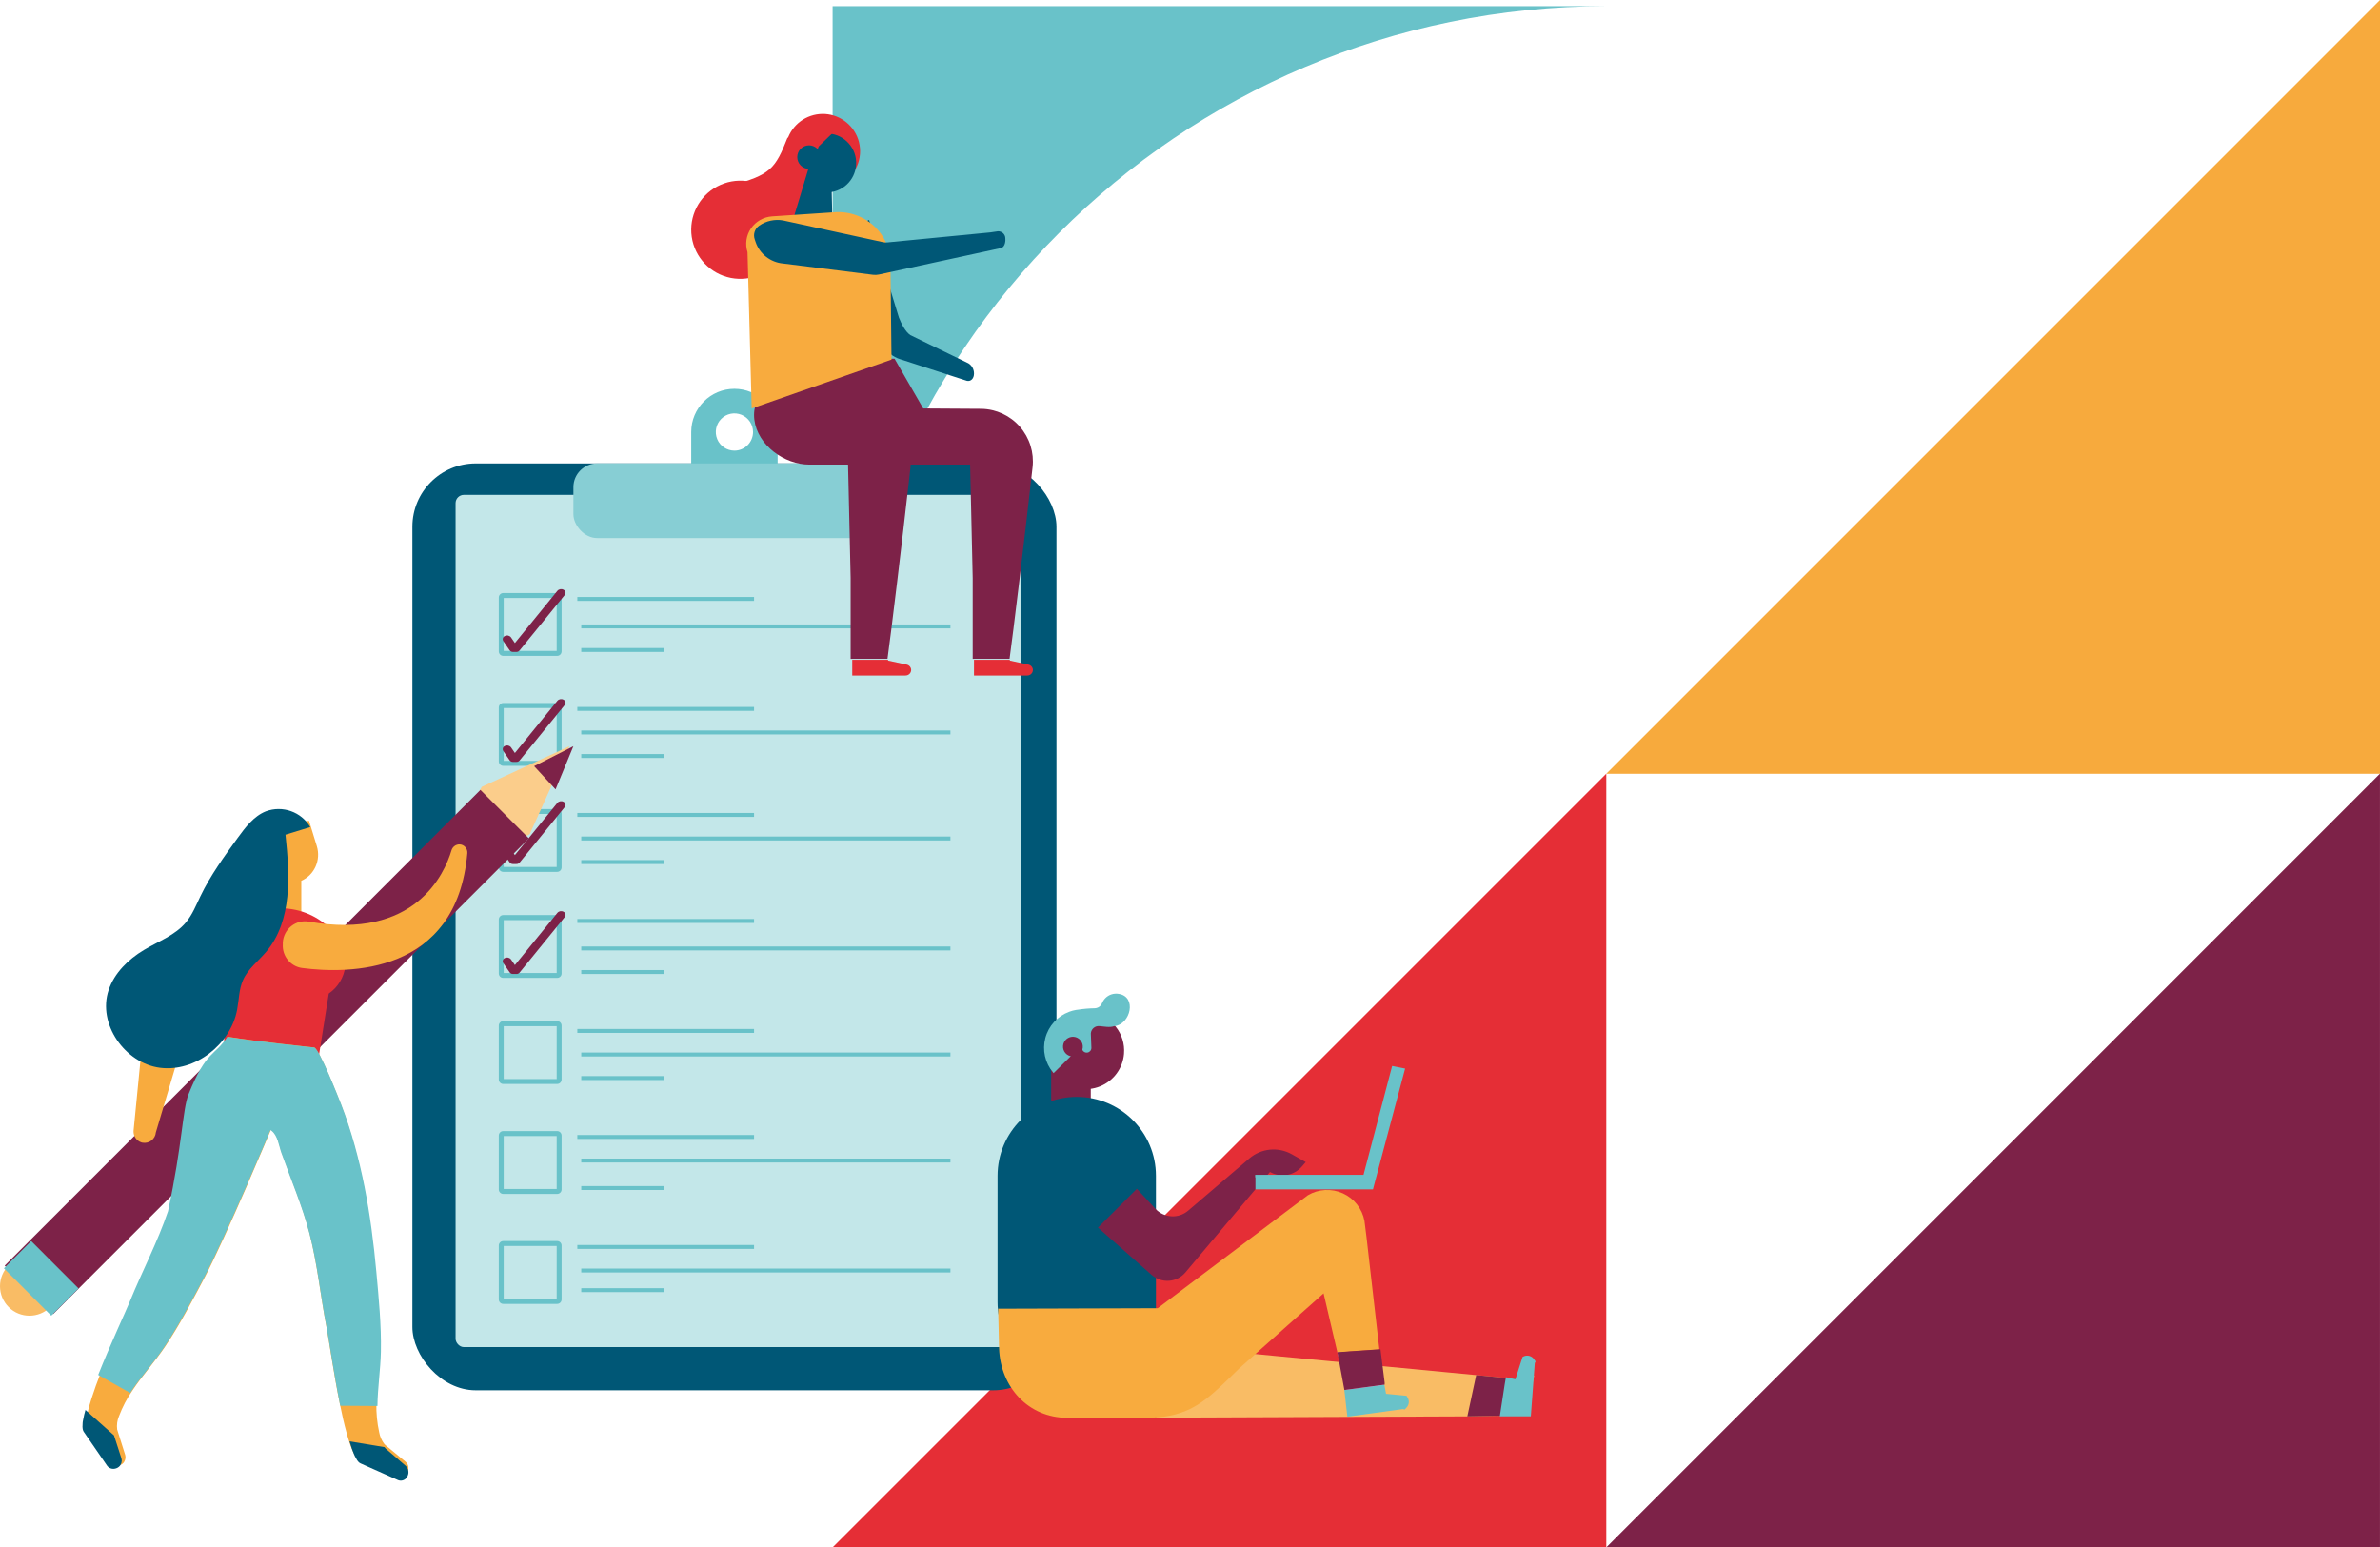 <?xml version="1.0" encoding="UTF-8"?>
<svg width="606px" height="394px" viewBox="0 0 606 394" version="1.1" xmlns="http://www.w3.org/2000/svg" xmlns:xlink="http://www.w3.org/1999/xlink">
    <title>YF-02_Strategy</title>
    <g id="UI" stroke="none" stroke-width="1" fill="none" fill-rule="evenodd">
        <g id="YFF-component-Lib" transform="translate(-740, -5016)" fill-rule="nonzero">
            <g id="YF-02_Strategy" transform="translate(740, 5016)">
                <g id="Group" transform="translate(212, 0)">
                    <polygon id="Path" fill="#E52E36" points="197 394 197 196.993 0 394"></polygon>
                    <polygon id="Path" fill="#7D2248" points="393.993 394 393.993 196.993 197 394"></polygon>
                    <polygon id="Path" fill="#F7AA3D" points="394 -1.61275623e-15 394 197.015 197 197.015"></polygon>
                    <path d="M197,1.569 L0,1.569 L0,198.605 C0,89.781 88.198,1.569 197,1.569" id="Path" fill="#69C2C9"></path>
                </g>
                <rect id="Rectangle" fill="#005776" x="105" y="118" width="164" height="236" rx="16.12"></rect>
                <path d="M187,99 C180.925,99 176,103.925 176,110 L176,121 L198,121 L198,110 C198,107.083 196.841,104.285 194.778,102.222 C192.715,100.159 189.917,99 187,99 L187,99 Z M187,114.739 C185.083,114.739 183.355,113.584 182.622,111.814 C181.888,110.043 182.294,108.004 183.649,106.649 C185.004,105.294 187.043,104.888 188.814,105.622 C190.584,106.355 191.739,108.083 191.739,110 C191.741,111.257 191.242,112.464 190.353,113.353 C189.464,114.242 188.257,114.741 187,114.739 Z" id="Shape" fill="#69C2C9"></path>
                <rect id="Rectangle" fill="#C3E7E9" x="116" y="126" width="144" height="217" rx="2.12"></rect>
                <rect id="Rectangle" fill="#87CED4" x="146" y="118" width="83" height="19" rx="6.05"></rect>
                <path d="M141.864,167 L128.136,167 C127.51,166.996 127.004,166.49 127,165.864 L127,152.136 C127,151.509 127.509,151 128.136,151 L141.864,151 C142.491,151 143,151.509 143,152.136 L143,165.864 C142.996,166.49 142.49,166.996 141.864,167 L141.864,167 Z M128.256,165.737 L141.744,165.737 L141.744,152.256 L128.256,152.256 L128.256,165.737 Z" id="Shape" fill="#69C2C9"></path>
                <rect id="Rectangle" fill="#69C2C9" x="147" y="152" width="45" height="1"></rect>
                <rect id="Rectangle" fill="#69C2C9" x="148" y="165" width="21" height="1"></rect>
                <rect id="Rectangle" fill="#69C2C9" x="148" y="159" width="94" height="1"></rect>
                <path d="M141.864,195 L128.136,195 C127.509,195 127,194.491 127,193.864 L127,180.136 C127.004,179.51 127.51,179.004 128.136,179 L141.864,179 C142.49,179.004 142.996,179.51 143,180.136 L143,193.864 C143,194.491 142.491,195 141.864,195 L141.864,195 Z M128.256,193.744 L141.744,193.744 L141.744,180.277 L128.256,180.277 L128.256,193.744 Z" id="Shape" fill="#69C2C9"></path>
                <rect id="Rectangle" fill="#69C2C9" x="147" y="180" width="45" height="1"></rect>
                <rect id="Rectangle" fill="#69C2C9" x="148" y="192" width="21" height="1"></rect>
                <rect id="Rectangle" fill="#69C2C9" x="148" y="186" width="94" height="1"></rect>
                <path d="M141.864,222 L128.136,222 C127.509,222 127,221.491 127,220.864 L127,207.136 C127,206.509 127.509,206 128.136,206 L141.864,206 C142.491,206 143,206.509 143,207.136 L143,220.864 C143,221.491 142.491,222 141.864,222 Z M128.256,220.744 L141.744,220.744 L141.744,207.256 L128.256,207.256 L128.256,220.744 Z" id="Shape" fill="#69C2C9"></path>
                <rect id="Rectangle" fill="#69C2C9" x="147" y="207" width="45" height="1"></rect>
                <rect id="Rectangle" fill="#69C2C9" x="148" y="219" width="21" height="1"></rect>
                <rect id="Rectangle" fill="#69C2C9" x="148" y="213" width="94" height="1"></rect>
                <path d="M141.864,249 L128.136,249 C127.511,249 127.004,248.496 127,247.873 L127,234.134 C127,233.508 127.509,233 128.136,233 L141.864,233 C142.491,233 143,233.508 143,234.134 L143,247.873 C142.996,248.496 142.489,249 141.864,249 L141.864,249 Z M128.256,247.746 L141.744,247.746 L141.744,234.282 L128.256,234.282 L128.256,247.746 Z" id="Shape" fill="#69C2C9"></path>
                <rect id="Rectangle" fill="#69C2C9" x="147" y="234" width="45" height="1"></rect>
                <rect id="Rectangle" fill="#69C2C9" x="148" y="247" width="21" height="1"></rect>
                <rect id="Rectangle" fill="#69C2C9" x="148" y="241" width="94" height="1"></rect>
                <path d="M141.864,276 L128.136,276 C127.509,276 127,275.492 127,274.866 L127,261.162 C126.993,260.856 127.109,260.561 127.323,260.342 C127.537,260.123 127.83,260 128.136,260 L141.864,260 C142.491,260 143,260.508 143,261.134 L143,274.838 C143.007,275.144 142.891,275.439 142.677,275.658 C142.463,275.877 142.17,276 141.864,276 Z M128.256,274.746 L141.744,274.746 L141.744,261.289 L128.256,261.289 L128.256,274.746 Z" id="Shape" fill="#69C2C9"></path>
                <rect id="Rectangle" fill="#69C2C9" x="147" y="262" width="45" height="1"></rect>
                <rect id="Rectangle" fill="#69C2C9" x="148" y="274" width="21" height="1"></rect>
                <rect id="Rectangle" fill="#69C2C9" x="148" y="268" width="94" height="1"></rect>
                <path d="M141.864,304 L128.136,304 C127.509,304 127,303.491 127,302.864 L127,289.136 C127,288.509 127.509,288 128.136,288 L141.864,288 C142.491,288 143,288.509 143,289.136 L143,302.864 C143,303.491 142.491,304 141.864,304 L141.864,304 Z M128.256,302.737 L141.744,302.737 L141.744,289.256 L128.256,289.256 L128.256,302.737 Z" id="Shape" fill="#69C2C9"></path>
                <rect id="Rectangle" fill="#69C2C9" x="147" y="289" width="45" height="1"></rect>
                <rect id="Rectangle" fill="#69C2C9" x="148" y="302" width="21" height="1"></rect>
                <rect id="Rectangle" fill="#69C2C9" x="148" y="295" width="94" height="1"></rect>
                <path d="M141.864,332 L128.136,332 C127.508,332 127,331.492 127,330.866 L127,317.127 C127.004,316.503 127.511,316 128.136,316 L141.864,316 C142.488,316 142.996,316.503 142.999,317.127 L142.999,330.831 C143.009,331.138 142.894,331.435 142.68,331.656 C142.465,331.876 142.171,332 141.864,332 Z M128.256,330.746 L141.744,330.746 L141.744,317.254 L128.256,317.254 L128.256,330.746 Z" id="Shape" fill="#69C2C9"></path>
                <rect id="Rectangle" fill="#69C2C9" x="147" y="317" width="45" height="1"></rect>
                <rect id="Rectangle" fill="#69C2C9" x="148" y="328" width="21" height="1"></rect>
                <rect id="Rectangle" fill="#69C2C9" x="148" y="323" width="94" height="1"></rect>
                <path d="M131.421,165.997 L130.579,165.997 C130.264,165.993 129.969,165.843 129.781,165.591 L128.148,163.235 C128,163.015 127.961,162.739 128.041,162.486 C128.122,162.234 128.313,162.031 128.561,161.937 L128.561,161.937 C129.092,161.665 129.741,161.808 130.107,162.278 L131.101,163.728 L141.937,150.416 C142.338,149.974 142.994,149.871 143.512,150.17 L143.512,150.17 C143.75,150.283 143.923,150.501 143.98,150.758 C144.037,151.016 143.971,151.286 143.802,151.489 L132.263,165.657 C132.05,165.894 131.739,166.02 131.421,165.997 L131.421,165.997 Z" id="Path" fill="#7D2248"></path>
                <path d="M131.421,193.996 L130.579,193.996 C130.265,193.996 129.969,193.849 129.781,193.597 L128.148,191.241 C128,191.019 127.961,190.743 128.041,190.489 C128.121,190.235 128.313,190.032 128.561,189.936 L128.561,189.936 C129.094,189.671 129.739,189.816 130.107,190.284 L131.101,191.734 L141.937,178.414 C142.34,177.975 142.994,177.872 143.512,178.168 L143.512,178.168 C143.751,178.283 143.923,178.502 143.98,178.761 C144.037,179.02 143.971,179.29 143.802,179.495 L132.263,193.677 C132.046,193.907 131.735,194.024 131.421,193.996 Z" id="Path" fill="#7D2248"></path>
                <path d="M131.421,219.997 L130.579,219.997 C130.263,219.998 129.966,219.847 129.781,219.591 L128.148,217.234 C128,217.014 127.961,216.739 128.041,216.486 C128.122,216.233 128.313,216.031 128.561,215.937 L128.561,215.937 C129.092,215.67 129.737,215.813 130.107,216.277 L131.101,217.727 L141.937,204.416 C142.338,203.974 142.994,203.872 143.512,204.17 L143.512,204.17 C143.751,204.285 143.923,204.503 143.98,204.762 C144.037,205.021 143.971,205.292 143.802,205.496 L132.263,219.678 C132.044,219.905 131.735,220.022 131.421,219.997 Z" id="Path" fill="#7D2248"></path>
                <path d="M131.421,247.996 L130.579,247.996 C130.263,247.997 129.966,247.846 129.781,247.59 L128.148,245.24 C128,245.018 127.961,244.742 128.041,244.488 C128.121,244.234 128.313,244.03 128.561,243.934 L128.561,243.934 C129.094,243.67 129.739,243.815 130.107,244.283 L131.101,245.733 L141.937,232.416 C142.338,231.974 142.994,231.871 143.512,232.17 L143.512,232.17 C143.751,232.285 143.923,232.504 143.98,232.763 C144.037,233.022 143.971,233.293 143.802,233.497 L132.263,247.684 C132.043,247.909 131.734,248.023 131.421,247.996 L131.421,247.996 Z" id="Path" fill="#7D2248"></path>
                <polygon id="Path" fill="#FBCD8B" points="134.877 212.396 124.535 218 117 210.557 122.673 200.347 122.673 200.347 134.877 194.699 145 190 140.404 200.159 134.877 212.396"></polygon>
                <path d="M2.2,332.81 L2.2,332.81 C0.791,331.402 0,329.493 0,327.501 C0,325.51 0.791,323.601 2.2,322.193 L2.2,322.193 C5.131,319.269 9.875,319.269 12.806,322.193 L12.806,322.193 C15.731,325.128 15.731,329.875 12.806,332.81 L12.806,332.81 C9.874,335.73 5.132,335.73 2.2,332.81 Z" id="Path" fill="#F9BC65"></path>
                <polygon id="Rectangle" fill="#7D2248" transform="translate(67.925, 267.867) rotate(-45) translate(-67.925, -267.867) " points="-17.729 259.143 153.579 259.143 153.579 276.591 -17.729 276.591"></polygon>
                <polygon id="Path" fill="#69C2C9" points="7.942 316 20 328.062 13.058 335 12.241 334.19 1.81 323.755 1 322.938"></polygon>
                <polygon id="Path" fill="#7D2248" points="141.46 201 136 195.081 146 190"></polygon>
                <g id="New_Symbol_45" transform="translate(254, 253)">
                    <path d="M136.577,97.241 L136.417,97.553 L135.943,98.49 L123.559,97.292 L121.877,97.132 L31.542,88.523 C26.115,88 33.319,99.644 40.531,107.964 L119.604,107.637 L123.661,107.564 L134.443,107.361 L136.628,97.263 C136.628,97.263 136.591,97.241 136.577,97.241 Z" id="Path" fill="#F9BC65"></path>
                    <path d="M133.022,107.39 C133.592,104.354 134.371,101.361 135.353,98.432 L132.439,98.156 L121.869,97.132 L119.619,107.637 L130.494,107.441 L133.022,107.39 Z" id="Path" fill="#7D2248"></path>
                    <path d="M136.795,94.054 C137.101,93.423 137.058,93.851 136.708,93.241 C136.636,93.112 136.548,92.993 136.446,92.886 C135.835,92.198 134.852,91.979 134.005,92.341 C133.885,92.392 133.771,92.456 133.663,92.53 L131.864,98.192 L129.445,97.67 C129.336,98.279 129.227,98.896 129.125,99.506 L127.886,107.63 L135.783,107.63 L136.795,94.054 Z" id="Path" fill="#69C2C9"></path>
                    <rect id="Rectangle" fill="#7D2248" x="13.651" y="18.17" width="10.082" height="14.055"></rect>
                    <path d="M32.197,15.339 C31.893,19.01 29.548,22.2 26.127,23.596 C22.707,24.992 18.79,24.357 15.989,21.952 C15.586,21.608 15.213,21.229 14.875,20.82 C12.827,18.382 12.094,15.104 12.909,12.03 C13.724,8.956 15.987,6.468 18.976,5.357 C19.545,5.142 20.133,4.982 20.732,4.878 L20.732,4.878 C21.542,4.742 22.367,4.707 23.187,4.776 C23.394,4.789 23.601,4.814 23.806,4.849 C28.952,5.573 32.635,10.177 32.197,15.339 Z" id="Path" fill="#7D2248"></path>
                    <path d="M30.813,0.05 C29.58,-0.15 28.325,0.258 27.448,1.146 C27.07,1.535 26.773,1.993 26.574,2.496 C26.258,3.217 25.556,3.694 24.767,3.723 C23.303,3.748 21.843,3.874 20.397,4.101 L19.989,4.152 L19.989,4.152 C19.391,4.25 18.806,4.408 18.24,4.624 C15.248,5.732 12.984,8.22 12.168,11.296 C11.352,14.371 12.088,17.65 14.139,20.086 C14.177,20.142 14.221,20.193 14.27,20.239 L21.249,13.35 L21.511,14.039 C21.511,14.039 21.511,14.112 21.511,14.112 L21.569,14.25 C21.78,14.801 22.361,15.117 22.94,14.996 C23.519,14.875 23.923,14.352 23.893,13.763 L23.755,10.301 L23.755,10.09 C23.855,8.986 24.832,8.171 25.94,8.268 C27.149,8.369 28.562,8.696 29.735,8.268 C29.83,8.268 29.845,8.268 29.823,8.268 C33.88,7.752 35.526,0.754 30.813,0.05 Z" id="Path" fill="#69C2C9"></path>
                    <path d="M29.852,8.261 L29.764,8.261 C29.575,8.428 29.815,8.304 29.852,8.261 Z" id="Path" fill="#69C2C9"></path>
                    <path d="M21.7,13.698 C21.587,15.08 20.371,16.11 18.984,15.997 C17.597,15.885 16.564,14.673 16.676,13.291 C16.789,11.909 18.004,10.879 19.391,10.99 C20.778,11.106 21.81,12.316 21.7,13.698 L21.7,13.698 Z" id="Path" fill="#7D2248"></path>
                    <path d="M40.327,97.321 L18.801,97.321 C8.42,97.321 0.004,88.937 0,78.591 L0,46.388 C0,35.29 9.027,26.293 20.163,26.293 L20.163,26.293 C31.299,26.293 40.327,35.29 40.327,46.388 L40.327,97.321 Z" id="Path" fill="#005776"></path>
                    <polygon id="Path" fill="#FFBDED" points="99.921 105.59 99.623 105.713 89.883 105.713 87.443 95.245 97.488 92.973 98.901 105.321"></polygon>
                    <path d="M89.563,104.327 C92.66,104.248 95.758,104.384 98.836,104.733 L98.508,101.829 L97.299,91.274 L86.525,91.274 L88.987,101.829 L89.563,104.327 Z" id="Path" fill="#FFBDED"></path>
                    <path d="M24.578,37.916 L40.189,54.773 C42.382,57.149 46.072,57.365 48.529,55.259 L64.111,41.96 C67.141,39.369 71.477,38.95 74.95,40.914 L78.469,42.896 L77.507,44.007 C75.477,46.353 72.065,46.94 69.363,45.408 L69.363,45.408 L47.837,70.983 C46.794,72.225 45.291,72.993 43.671,73.113 C42.051,73.234 40.451,72.696 39.234,71.622 L13.637,49.059 C11.994,47.609 11.036,45.538 10.998,43.351 C10.959,41.164 11.842,39.061 13.433,37.553 L13.433,37.553 C14.952,36.115 16.987,35.343 19.081,35.411 C21.176,35.48 23.156,36.382 24.578,37.916 Z" id="Path" fill="#7D2248"></path>
                    <polygon id="Path" fill="#005776" points="19.45 65.662 39.562 45.618 23.733 30.395 7.343 32.486 11.881 58.127"></polygon>
                    <polygon id="Path" fill="#69C2C9" points="65.59 46.773 65.662 46.794 65.662 49.836 95.587 49.836 103.775 19.085 100.468 18.424 93.183 46.134 65.59 46.134"></polygon>
                    <path d="M93.933,61.938 L93.424,57.873 C92.853,54.779 90.8,52.159 87.926,50.856 C85.053,49.554 81.723,49.734 79.008,51.339 L40.779,80.101 L0.153,80.225 L0.386,90.352 C0.75,100.203 7.853,108 17.738,108 L37.705,108 C47.138,108 51.509,105.009 57.285,99.543 C58.611,98.294 60.002,96.922 61.547,95.412 L66.129,91.339 L83.014,76.319 L86.525,91.332 L86.525,91.332 L97.219,90.606 L93.933,61.938 Z" id="Path" fill="#F8AB3E"></path>
                    <path d="M104.139,102.396 L98.923,101.895 L98.486,99.579 L88.288,100.929 C88.346,101.379 88.397,101.829 88.456,102.287 L88.783,105.263 L88.783,105.263 C88.878,106.076 88.987,106.897 89.075,107.71 L103.236,105.779 C103.921,105.946 103.491,105.989 104.015,105.524 C104.124,105.426 104.221,105.317 104.307,105.198 C104.849,104.453 104.849,103.445 104.307,102.701 C104.258,102.595 104.202,102.493 104.139,102.396 Z" id="Path" fill="#69C2C9"></path>
                    <polygon id="Path" fill="#7D2248" points="98.559 99.55 98.559 99.042 97.503 90.57 97.211 90.57 86.518 91.296 86.518 91.296 88.31 100.922 98.508 99.572"></polygon>
                </g>
                <path d="M78.689,209 C78.942,209.853 79.811,212.665 80.665,215.425 C81.771,218.982 80.057,222.821 76.72,224.259 L76.72,224.259 L76.72,233.983 L59,235 L61.953,217.647 L66.876,210.526 L78.689,209 Z" id="Path" fill="#F8AB3E"></path>
                <path d="M86.021,238.389 C85.487,237.857 84.923,237.297 84.367,236.729 C81.063,233.334 76.572,231.377 71.854,231.277 L58.199,231 C57.87,231.712 57.69,232.486 57.672,233.271 L57,268.709 L60.309,269 L81.166,269 L83.71,252.985 C86.024,251.404 87.555,248.899 87.914,246.105 C88.257,243.479 87.562,240.823 85.978,238.709 L86.021,238.389 Z" id="Path" fill="#E52E36"></path>
                <path d="M103.995,373.747 C104.002,373.862 104.002,373.978 103.995,374.093 C103.948,374.578 103.745,375.035 103.416,375.394 C102.879,375.954 102.064,376.146 101.333,375.885 C101.333,375.885 94.506,372.995 91.476,371.68 C91.251,371.585 91.052,371.436 90.897,371.247 C90.803,371.146 90.709,371.023 90.615,370.9 C90.408,370.596 90.22,370.28 90.051,369.954 C89.957,369.751 89.863,369.563 89.769,369.354 L89.472,368.631 C89.385,368.415 89.299,368.198 89.219,367.981 C89.017,367.425 88.821,366.825 88.633,366.189 C88.503,365.749 88.366,365.286 88.243,364.809 C87.614,362.577 87.042,359.976 86.5,357.281 C84.909,349.435 83.686,340.765 83.151,337.976 C81.596,329.956 80.808,321.713 78.769,313.809 C76.961,306.8 74.111,300.197 71.717,293.398 C71.088,291.657 70.791,288.969 69.208,287.806 L68.976,287.633 C68.976,287.633 57.6,314.885 52.074,325.34 C48.921,331.279 45.761,337.369 42,342.932 C39.411,346.747 36.25,350.237 33.705,354.066 C32.312,356.088 31.17,358.271 30.305,360.568 C29.845,361.647 29.682,362.83 29.835,363.993 C29.835,363.993 29.871,364.094 29.922,364.253 C29.973,364.412 29.98,364.448 30.016,364.564 C30.53,366.168 31.868,370.423 31.868,370.423 C31.928,370.642 31.957,370.868 31.954,371.095 C31.949,371.456 31.852,371.809 31.672,372.121 C31.615,372.223 31.552,372.322 31.484,372.417 C31.177,372.783 30.757,373.037 30.291,373.14 C29.532,373.329 28.733,373.044 28.266,372.417 L22.292,363.531 C22.168,363.306 22.085,363.062 22.046,362.808 C22.046,362.685 22.046,362.519 22.003,362.367 C21.993,361.998 22.008,361.629 22.046,361.262 C22.046,361.052 22.104,360.829 22.14,360.619 C22.22,360.164 22.314,359.673 22.43,359.174 C22.531,358.777 22.639,358.35 22.755,357.91 C22.929,357.303 23.124,356.667 23.334,356.002 C23.97,353.987 24.78,351.761 25.691,349.449 C28.707,341.798 32.62,333.424 33.712,330.722 C36.778,323.143 40.633,315.817 43.237,308.065 C46.853,291.216 46.853,282.424 48.386,278.537 C52.892,267.266 54.946,268.949 58.128,264 C65.36,265.192 79.962,266.702 79.962,266.702 C81.191,266.904 86.08,279.375 86.746,281.087 C91.902,294.583 94.26,308.99 95.562,323.324 C96.162,330.021 96.849,336.849 96.712,343.554 C96.618,348.113 95.902,352.7 95.837,357.281 C95.774,359.789 96.017,362.295 96.56,364.744 C96.746,365.753 97.154,366.708 97.753,367.54 C97.839,367.651 97.931,367.758 98.028,367.858 L98.245,368.053 C98.299,368.087 98.35,368.125 98.397,368.169 C99.597,369.144 103.235,372.164 103.235,372.164 C103.415,372.306 103.567,372.48 103.684,372.677 C103.888,372.997 103.995,373.368 103.995,373.747 Z" id="Path" fill="#F8AB3E"></path>
                <path d="M60.709,249.476 C60.709,249.476 62.885,245.229 62.885,245.214 C65.555,240.24 65.12,239.614 64.641,234 L64.075,234 C62.398,234.036 60.728,234.241 59.091,234.611 C58.73,234.691 58.374,234.791 58.025,234.909 C54.818,236.007 52.946,238.334 49.986,240.894 C41.672,247.992 37.936,257.752 35.89,268.726 L34.003,287.977 C33.939,289.288 34.76,290.48 36.006,290.886 L36.303,290.958 C37.103,291.096 37.924,290.891 38.567,290.393 C39.209,289.896 39.615,289.151 39.684,288.34 L42.31,279.519 L47.324,262.697 C47.324,262.697 55.812,249.41 57.393,248.145 C64.568,242.378 59.062,248.72 60.709,249.476 Z" id="Path" fill="#F8AB3E"></path>
                <path d="M79,210.596 C76.719,206.702 71.934,205.007 67.679,206.589 C64.593,207.841 62.48,210.654 60.527,213.338 C57.063,218.101 53.584,222.893 51.036,228.189 C49.932,230.485 48.981,232.902 47.347,234.86 C44.602,238.141 40.347,239.673 36.665,241.875 C32.664,244.264 29.113,247.732 27.646,252.129 C24.8,260.67 31.756,270.7 40.717,271.873 C49.678,273.046 58.726,265.93 60.381,257.086 C60.853,254.568 60.832,251.913 61.87,249.567 C63.133,246.689 65.777,244.725 67.795,242.328 C74.483,234.377 73.779,222.843 72.69,212.532 L79,210.596 Z" id="Path" fill="#005776"></path>
                <path d="M117.061,215.001 C116.081,214.965 115.205,215.614 114.942,216.57 C113.184,222.444 105.696,239.473 78.656,234.672 C77.066,234.386 75.432,234.8 74.163,235.81 C72.894,236.82 72.111,238.331 72.011,239.962 L72.011,240.436 C71.827,243.44 73.971,246.077 76.919,246.47 C88.644,248.002 116.29,248.265 118.992,217.249 C119.04,216.689 118.861,216.134 118.497,215.711 C118.133,215.287 117.615,215.031 117.061,215.001 L117.061,215.001 Z" id="Path" fill="#F8AB3E"></path>
                <path d="M96.983,344.17 C96.888,348.756 96.155,353.378 96.104,358 L86.633,357.934 C85.02,349.993 83.789,341.258 83.239,338.449 C81.656,330.362 80.871,322.064 78.797,314.094 C76.957,307.04 74.076,300.387 71.643,293.545 C71.012,291.784 70.719,289.083 69.106,287.897 L68.864,287.729 C68.864,287.729 57.341,315.185 51.734,325.718 C48.545,331.701 45.342,337.837 41.522,343.442 C38.906,347.285 35.702,350.801 33.122,354.659 L25,350.088 C28.057,342.379 32.022,333.943 33.129,331.214 C36.245,323.585 40.144,316.204 42.783,308.394 C46.448,291.42 46.448,282.561 47.995,278.645 C52.569,267.29 54.651,268.986 57.876,264 C65.207,265.201 80.014,266.722 80.014,266.722 C81.26,266.926 86.208,279.49 86.882,281.215 C92.109,294.812 94.498,309.326 95.818,323.767 C96.434,330.515 97.115,337.393 96.983,344.17 Z" id="Path" fill="#69C2C9"></path>
                <path d="M31,371.937 C30.995,372.291 30.897,372.637 30.717,372.944 C30.659,373.044 30.596,373.141 30.528,373.234 C30.219,373.593 29.798,373.842 29.329,373.943 C28.566,374.129 27.764,373.85 27.295,373.234 L21.293,364.515 C21.169,364.295 21.085,364.055 21.046,363.806 C21.046,363.686 21.046,363.523 21.003,363.374 C20.993,363.012 21.008,362.649 21.046,362.289 C21.046,362.084 21.105,361.864 21.141,361.658 C21.221,361.212 21.315,360.73 21.431,360.241 C21.533,359.851 21.642,359.432 21.758,359 L29.024,365.472 C29.54,367.046 30.884,371.221 30.884,371.221 C30.959,371.453 30.999,371.694 31,371.937 L31,371.937 Z" id="Path" fill="#005776"></path>
                <path d="M103.995,374.703 C104.002,374.821 104.002,374.939 103.995,375.057 C103.95,375.551 103.751,376.016 103.43,376.382 C102.906,376.953 102.11,377.149 101.397,376.883 C101.397,376.883 94.732,373.937 91.774,372.597 C91.555,372.499 91.361,372.348 91.21,372.155 C91.118,372.052 91.026,371.927 90.934,371.802 C90.732,371.492 90.548,371.17 90.384,370.837 C90.292,370.631 90.2,370.439 90.108,370.226 L89.819,369.489 C89.734,369.268 89.649,369.047 89.572,368.826 C89.374,368.259 89.184,367.648 89,367 L97.895,368.473 C97.979,368.586 98.068,368.694 98.163,368.797 L98.375,368.996 C98.428,369.03 98.478,369.069 98.523,369.114 C99.695,370.108 103.246,373.186 103.246,373.186 C103.422,373.331 103.57,373.508 103.684,373.709 C103.87,374.006 103.977,374.349 103.995,374.703 Z" id="Path" fill="#005776"></path>
                <path d="M199.245,64.882 C196.545,69.43 191.275,71.785 186.086,70.764 C180.897,69.743 176.912,65.566 176.136,60.335 C175.36,55.103 177.96,49.949 182.628,47.465 C187.297,44.981 193.024,45.704 196.929,49.271 C201.306,53.266 202.274,59.788 199.245,64.882 L199.245,64.882 Z" id="Path" fill="#E52E36"></path>
                <path d="M217.036,44.284 C214.558,47.512 210.299,48.803 206.445,47.495 C202.592,46.187 200,42.569 200,38.5 C200,34.431 202.592,30.813 206.445,29.505 C210.299,28.197 214.558,29.488 217.036,32.716 C219.655,36.127 219.655,40.873 217.036,44.284 L217.036,44.284 Z" id="Path" fill="#E52E36"></path>
                <path d="M213,47.546 C205.113,50.596 203.364,51.803 200.653,62 L186,47.235 C196.214,44.605 197.436,42.899 200.537,35 L213,47.546 Z" id="Path" fill="#E52E36"></path>
                <path d="M217.986,41.947 C217.742,46.024 214.281,49.157 210.201,48.994 C206.12,48.831 202.92,45.433 203.002,41.35 C203.083,37.267 206.417,33.999 210.501,34 L210.97,34 C215.101,34.259 218.24,37.816 217.986,41.947 L217.986,41.947 Z" id="Path" fill="#005776"></path>
                <path d="M213.995,31.439 C213.052,31.367 212.116,31.221 211.197,31 C210.781,31.201 210.321,31.302 209.857,31.295 C209.538,31.295 209.22,31.251 208.912,31.165 L205.382,33.539 C202.977,34.835 201.362,37.198 201.054,39.875 C200.745,42.552 201.78,45.209 203.83,47.001 C204.21,47.418 203.434,48.669 203.895,49 L208.466,37.271 L213.746,32.179 C213.944,31.956 213.065,32.776 213.204,32.517 C213.116,32.517 214.076,31.446 213.995,31.439 Z" id="Path" fill="#E52E36"></path>
                <polygon id="Path" fill="#005776" points="206.128 42 201 59 212 58.958 211.718 45.958"></polygon>
                <path d="M217,172 L230.547,172 C230.934,172.004 231.305,171.855 231.575,171.588 C231.849,171.327 232.002,170.97 232,170.598 C231.999,169.937 231.525,169.365 230.859,169.223 L226.126,168.206 L226.126,168 L217,168 L217,172 Z" id="Path" fill="#E52E36"></path>
                <path d="M263.335,171.715 C263.467,171.59 263.578,171.445 263.665,171.285 C263.578,171.445 263.467,171.59 263.335,171.715 L263.335,171.715 Z" id="Path" fill="#7D2248"></path>
                <path d="M257.055,167.758 L258.028,160.265 C258.028,160.265 260.484,140.76 262.917,118.967 C263.334,115.228 262.164,111.486 259.693,108.657 C257.222,105.828 253.678,104.173 249.929,104.098 L235.074,104.003 L227.774,91.335 C227.774,91.335 200.367,91.335 200.032,91 C200.236,91.19 195.376,97.159 194.911,97.859 C193.11,100.548 191.657,103.508 192.071,106.846 C192.885,113.406 199.764,118.296 206.069,118.296 L215.933,118.296 L216.587,147.16 L216.587,167.758 L225.972,167.758 L226.946,160.265 C226.946,160.265 229.401,140.76 231.834,118.967 C231.834,118.741 231.834,118.515 231.871,118.296 L247.016,118.296 L247.67,147.16 L247.67,172 L247.67,172 L247.67,167.758 L257.055,167.758 Z" id="Path" fill="#7D2248"></path>
                <path d="M262.912,169.061 C263.414,169.174 263.824,169.527 264,170 C263.824,169.527 263.414,169.174 262.912,169.061 L258,168 L258,168 L262.912,169.061 Z" id="Path" fill="#7D2248"></path>
                <path d="M262.915,170.124 C262.745,169.671 262.35,169.332 261.866,169.223 L257.13,168.206 L257.13,168.206 L257.13,168 L248,168 L248,172 L261.554,172 C261.938,172.002 262.306,171.853 262.575,171.588 L262.575,171.588 C262.668,171.501 262.747,171.402 262.809,171.292 C262.876,171.184 262.924,171.065 262.95,170.942 C262.982,170.83 262.998,170.714 263,170.598 L263,170.598 C263.001,170.436 262.972,170.276 262.915,170.124 L262.915,170.124 Z" id="Path" fill="#E52E36"></path>
                <path d="M209,40 C209,41.657 207.657,43 206,43 C204.343,43 203,41.657 203,40 C203,38.343 204.343,37 206,37 C206.796,37 207.559,37.316 208.121,37.879 C208.684,38.441 209,39.204 209,40 L209,40 Z" id="Path" fill="#005776"></path>
                <path d="M228.877,80.839 C229.512,82.46 230.532,84.473 231.795,85.323 L246.573,92.503 C247.458,93.047 247.999,94.023 248,95.075 L248,95.126 C248,96.369 247.208,97.183 246.202,96.965 L229.283,91.485 C227.281,90.908 225.627,89.469 224.752,87.547 C224.752,87.547 214.049,67.075 213.2,66.218 C213.2,66.174 213.2,66.13 213.2,66.094 L213.2,66.05 C213.2,65.643 213.086,65.229 213.043,64.822 C213,64.415 213.007,63.921 213,63.66 C213.085,63.266 213.126,62.864 213.121,62.46 C213.171,62.315 213.214,62.155 213.257,62.024 L213.257,61.974 C213.257,62.097 213.392,61.974 213.499,61.472 C213.799,61.08 214.092,60.695 214.399,60.324 L214.484,60.229 C214.927,59.873 214.941,59.844 214.82,59.939 L215.019,59.772 C215.533,59.357 216.068,58.972 216.611,58.616 C218.112,57.644 219.673,56.77 221.284,56 L228.877,80.839 Z" id="Path" fill="#005776"></path>
                <path d="M191.396,104 L190.335,64.207 C189.674,62.159 190.002,59.924 191.224,58.145 C192.447,56.366 194.428,55.242 196.599,55.094 L212.526,54.031 C216.405,53.767 220.207,55.189 222.938,57.924 C225.669,60.659 227.057,64.435 226.738,68.265 L227,91.562 L191.396,104 Z" id="Path" fill="#F8AB3E"></path>
                <path d="M199.397,56.125 L224.825,61.655 C225.185,61.734 225.556,61.755 225.923,61.719 L252.158,59.17 C252.645,59.12 253.611,58.954 254.069,58.89 C254.557,58.864 255.034,59.034 255.394,59.361 C255.754,59.689 255.965,60.145 255.98,60.628 L255.98,60.628 C256.052,61.217 255.98,62.782 254.941,63.141 L223.823,69.892 C223.325,70.005 222.811,70.03 222.304,69.964 L199.397,67.091 C196.176,66.803 193.432,64.662 192.4,61.633 L192.16,60.915 C191.725,59.632 192.198,58.219 193.323,57.446 L193.323,57.446 C195.089,56.226 197.275,55.751 199.397,56.125 Z" id="Path" fill="#005776"></path>
            </g>
        </g>
    </g>
</svg>